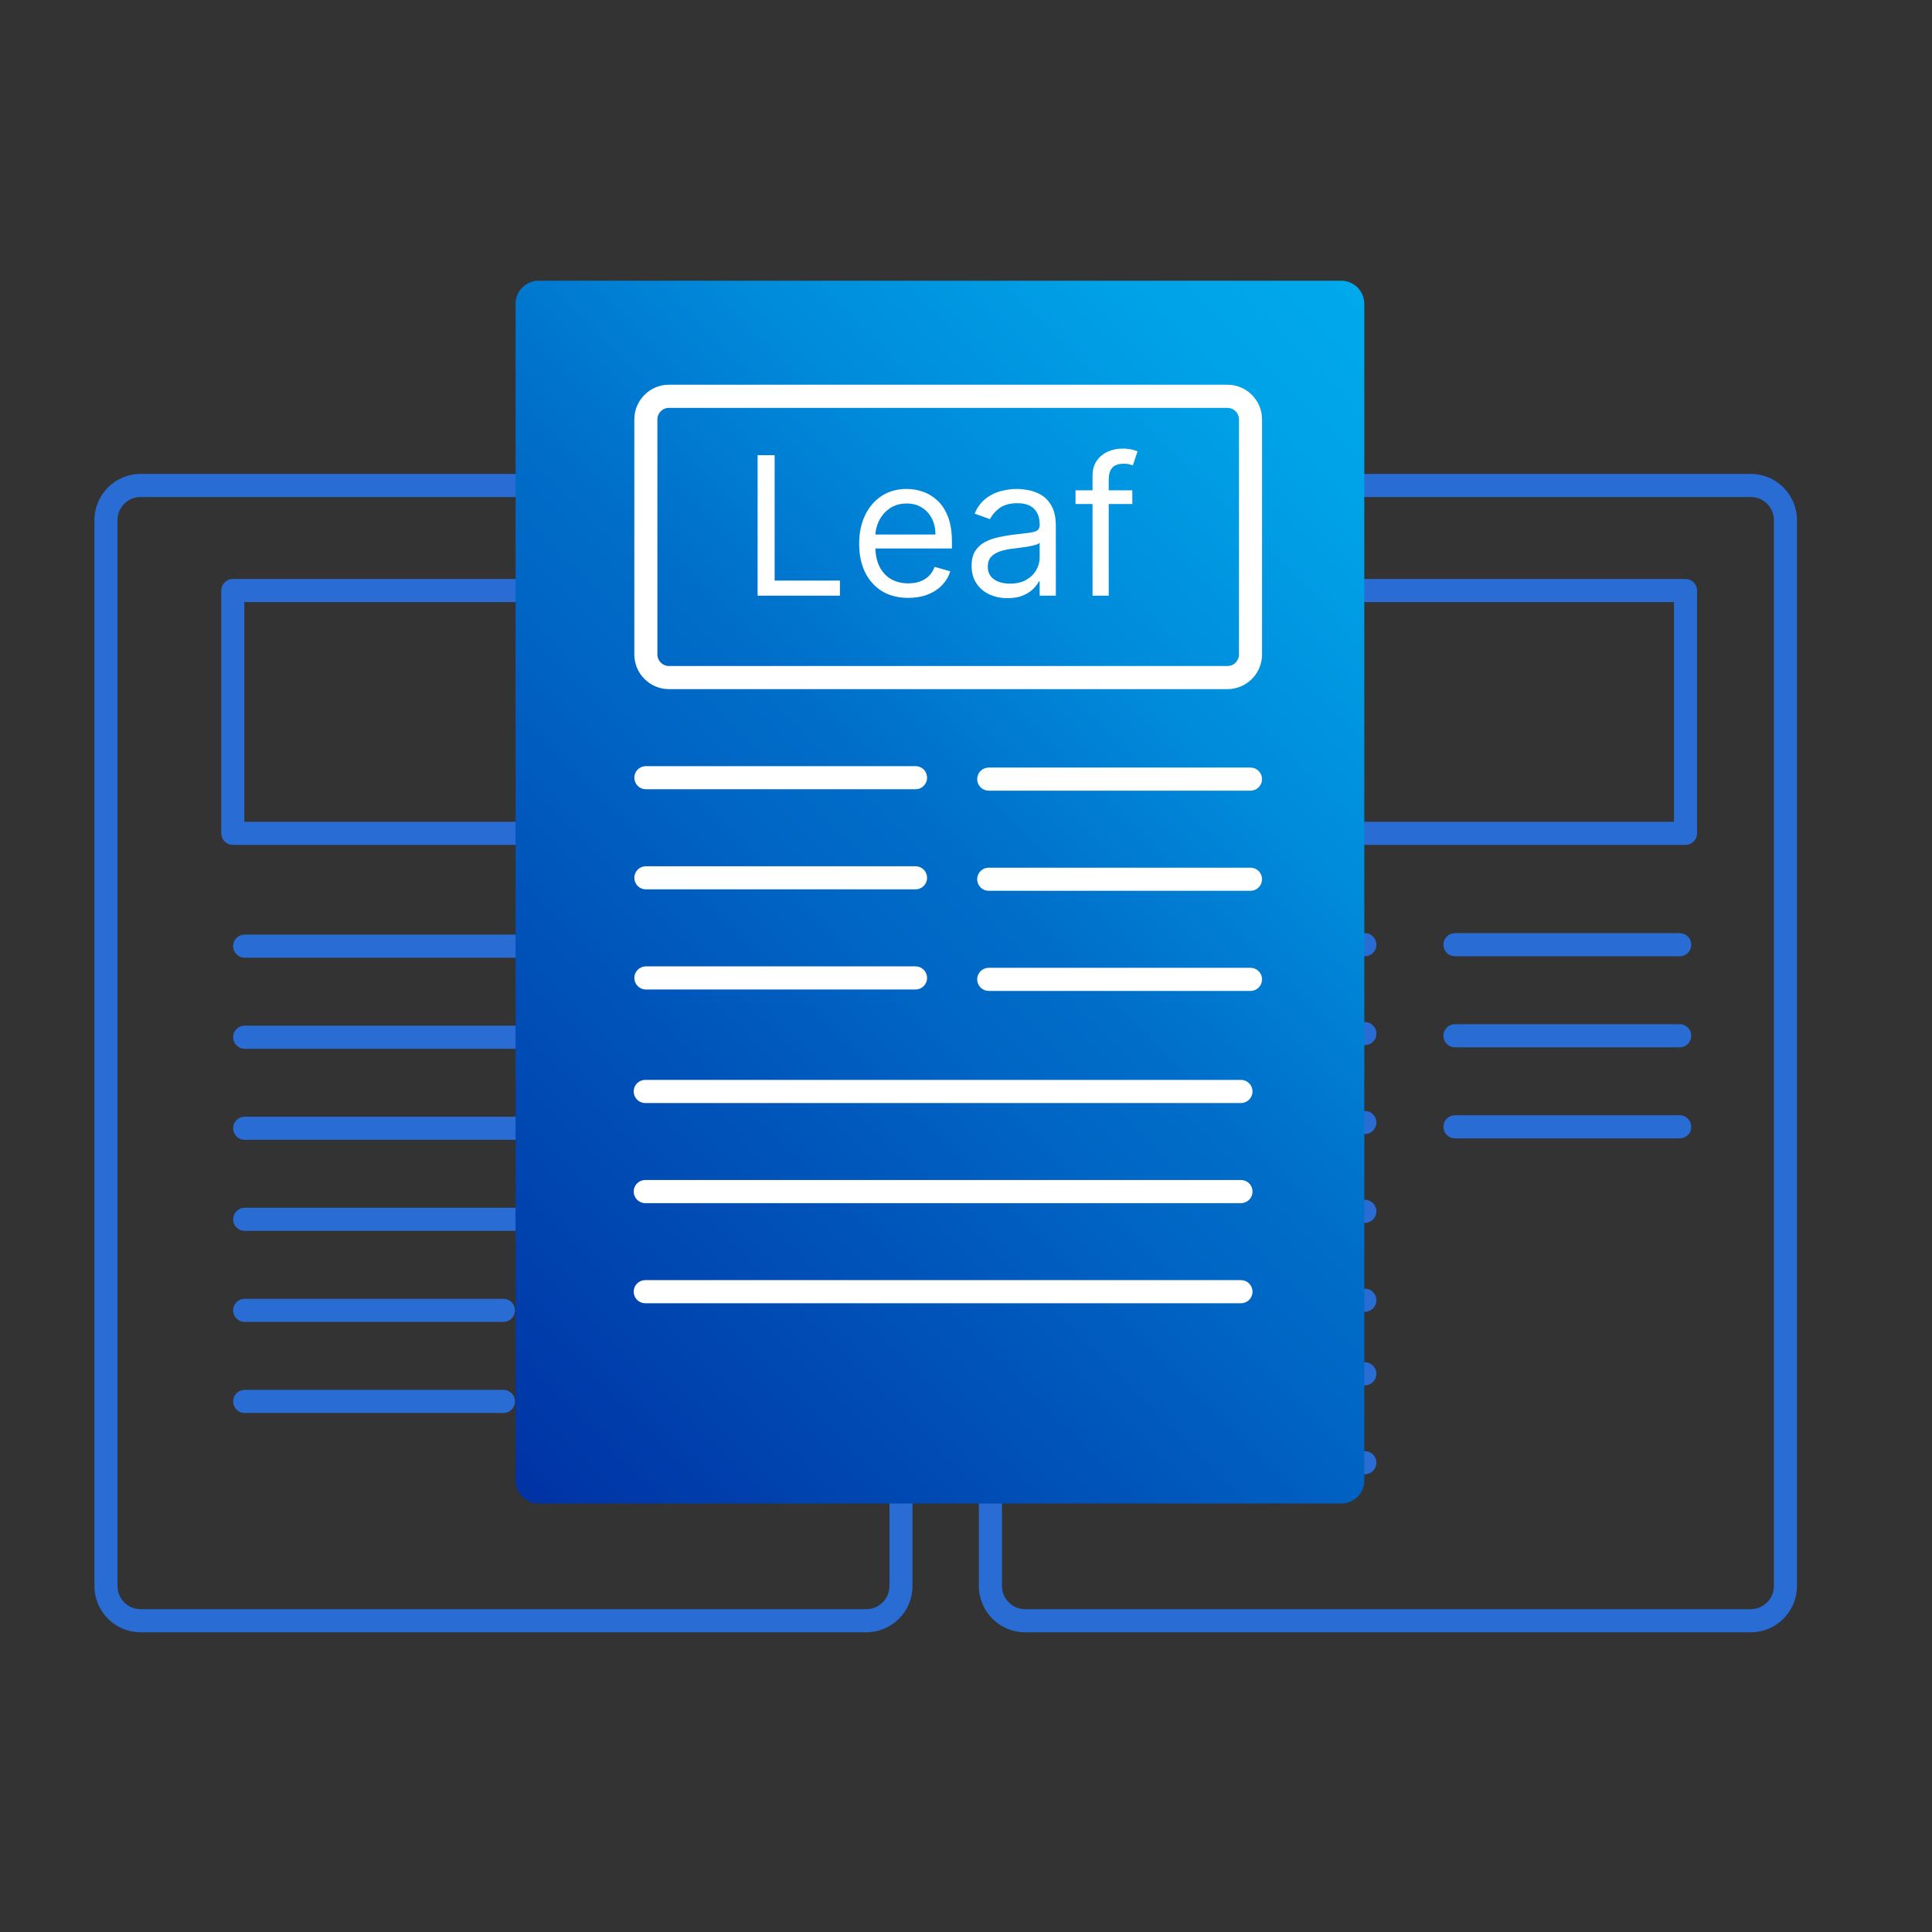 <svg width="120" height="120" viewBox="0 0 120 120" fill="none" xmlns="http://www.w3.org/2000/svg">
<rect x="0" y="0" width="120" height="120" fill="#333333" stroke="none"/>
<path d="M53.812 101.384H8.729C7.149 101.384 5.865 100.096 5.865 98.512V32.308C5.865 30.724 7.149 29.436 8.729 29.436H53.812C55.392 29.436 56.677 30.724 56.677 32.308V98.512C56.677 100.096 55.392 101.384 53.812 101.384V101.384ZM8.729 30.872C7.939 30.872 7.297 31.516 7.297 32.308V98.512C7.297 99.304 7.939 99.948 8.729 99.948H53.812C54.602 99.948 55.245 99.304 55.245 98.512V32.308C55.245 31.516 54.602 30.872 53.812 30.872H8.729ZM48.852 58.767H15.194Z" fill="#296CD4"/>
<path d="M48.853 59.485H15.195C15.005 59.485 14.823 59.41 14.688 59.275C14.554 59.14 14.479 58.958 14.479 58.767C14.479 58.577 14.554 58.394 14.688 58.259C14.823 58.124 15.005 58.049 15.195 58.049H48.853C49.043 58.049 49.225 58.124 49.359 58.259C49.493 58.394 49.569 58.577 49.569 58.767C49.569 58.958 49.493 59.14 49.359 59.275C49.225 59.41 49.043 59.485 48.853 59.485ZM48.853 64.423H15.195H48.853ZM48.853 65.141H15.195C15.005 65.141 14.823 65.065 14.688 64.93C14.554 64.796 14.479 64.613 14.479 64.423C14.479 64.232 14.554 64.049 14.688 63.915C14.823 63.78 15.005 63.705 15.195 63.705H48.853C49.043 63.705 49.225 63.78 49.359 63.915C49.493 64.049 49.569 64.232 49.569 64.423C49.569 64.613 49.493 64.796 49.359 64.93C49.225 65.065 49.043 65.141 48.853 65.141ZM48.853 70.078H15.195H48.853ZM48.853 70.797H15.195C15.005 70.797 14.823 70.721 14.688 70.586C14.554 70.451 14.479 70.269 14.479 70.078C14.479 69.888 14.554 69.705 14.688 69.57C14.823 69.436 15.005 69.36 15.195 69.36H48.853C49.043 69.36 49.225 69.436 49.359 69.57C49.493 69.705 49.569 69.888 49.569 70.078C49.569 70.269 49.493 70.451 49.359 70.586C49.225 70.721 49.043 70.797 48.853 70.797ZM48.853 75.734H15.195H48.853ZM48.853 76.452H15.195C15.005 76.452 14.823 76.377 14.688 76.242C14.554 76.107 14.479 75.924 14.479 75.734C14.479 75.544 14.554 75.361 14.688 75.226C14.823 75.091 15.005 75.016 15.195 75.016H48.853C49.043 75.016 49.225 75.091 49.359 75.226C49.493 75.361 49.569 75.544 49.569 75.734C49.569 75.924 49.493 76.107 49.359 76.242C49.225 76.377 49.043 76.452 48.853 76.452Z" fill="#296CD4"/>
<path d="M31.271 81.389H15.195H31.271ZM31.271 82.107H15.195C15.005 82.107 14.823 82.032 14.688 81.897C14.554 81.762 14.479 81.58 14.479 81.389C14.479 81.199 14.554 81.016 14.688 80.881C14.823 80.747 15.005 80.671 15.195 80.671H31.271C31.461 80.671 31.643 80.747 31.777 80.881C31.912 81.016 31.987 81.199 31.987 81.389C31.987 81.58 31.912 81.762 31.777 81.897C31.643 82.032 31.461 82.107 31.271 82.107V82.107Z" fill="#296CD4"/>
<path d="M31.271 87.045H15.195H31.271ZM31.271 87.763H15.195C15.005 87.763 14.823 87.688 14.688 87.553C14.554 87.418 14.479 87.236 14.479 87.045C14.479 86.855 14.554 86.672 14.688 86.537C14.823 86.403 15.005 86.327 15.195 86.327H31.271C31.461 86.327 31.643 86.403 31.777 86.537C31.912 86.672 31.987 86.855 31.987 87.045C31.987 87.236 31.912 87.418 31.777 87.553C31.643 87.688 31.461 87.763 31.271 87.763V87.763Z" fill="#296CD4"/>
<path d="M48.833 52.478H14.458C14.268 52.478 14.086 52.403 13.952 52.268C13.818 52.133 13.742 51.95 13.742 51.76V36.678C13.742 36.488 13.818 36.305 13.952 36.17C14.086 36.036 14.268 35.96 14.458 35.96H48.833C49.022 35.96 49.205 36.036 49.339 36.17C49.473 36.305 49.549 36.488 49.549 36.678V51.76C49.549 51.95 49.473 52.133 49.339 52.268C49.205 52.403 49.022 52.478 48.833 52.478ZM15.174 51.042H48.116V37.396H15.174V51.042Z" fill="#296CD4"/>
<path d="M108.748 101.384H63.665C62.085 101.384 60.8 100.096 60.8 98.512V32.308C60.8 30.724 62.085 29.436 63.665 29.436H108.748C110.328 29.436 111.613 30.724 111.613 32.308V98.512C111.613 100.096 110.328 101.384 108.748 101.384V101.384ZM63.665 30.872C62.875 30.872 62.233 31.516 62.233 32.308V98.512C62.233 99.304 62.875 99.948 63.665 99.948H108.748C109.538 99.948 110.18 99.304 110.18 98.512V32.308C110.18 31.516 109.538 30.872 108.748 30.872H63.665Z" fill="#296CD4"/>
<path d="M104.332 59.395H90.368C90.178 59.395 89.995 59.32 89.861 59.185C89.727 59.05 89.651 58.868 89.651 58.677C89.651 58.487 89.727 58.304 89.861 58.169C89.995 58.035 90.178 57.959 90.368 57.959H104.332C104.522 57.959 104.704 58.035 104.838 58.169C104.973 58.304 105.048 58.487 105.048 58.677C105.048 58.868 104.973 59.05 104.838 59.185C104.704 59.32 104.522 59.395 104.332 59.395Z" fill="#296CD4"/>
<path d="M104.332 65.052H90.368C90.178 65.052 89.995 64.976 89.861 64.841C89.727 64.707 89.651 64.524 89.651 64.333C89.651 64.143 89.727 63.96 89.861 63.826C89.995 63.691 90.178 63.615 90.368 63.615H104.332C104.522 63.615 104.704 63.691 104.838 63.826C104.973 63.96 105.048 64.143 105.048 64.333C105.048 64.524 104.973 64.707 104.838 64.841C104.704 64.976 104.522 65.052 104.332 65.052Z" fill="#296CD4"/>
<path d="M104.332 70.707H90.368C90.178 70.707 89.995 70.631 89.861 70.496C89.727 70.362 89.651 70.179 89.651 69.989C89.651 69.798 89.727 69.615 89.861 69.481C89.995 69.346 90.178 69.27 90.368 69.27H104.332C104.522 69.27 104.704 69.346 104.838 69.481C104.973 69.615 105.048 69.798 105.048 69.989C105.048 70.179 104.973 70.362 104.838 70.496C104.704 70.631 104.522 70.707 104.332 70.707Z" fill="#296CD4"/>
<path d="M84.774 86.048H68.698C68.508 86.048 68.326 85.972 68.192 85.837C68.057 85.703 67.982 85.52 67.982 85.329C67.982 85.139 68.057 84.956 68.192 84.822C68.326 84.687 68.508 84.611 68.698 84.611H84.774C84.964 84.611 85.147 84.687 85.281 84.822C85.415 84.956 85.491 85.139 85.491 85.329C85.491 85.52 85.415 85.703 85.281 85.837C85.147 85.972 84.964 86.048 84.774 86.048V86.048Z" fill="#296CD4"/>
<path d="M84.774 91.568H68.698C68.508 91.568 68.326 91.493 68.192 91.358C68.057 91.223 67.982 91.04 67.982 90.85C67.982 90.659 68.057 90.477 68.192 90.342C68.326 90.207 68.508 90.132 68.698 90.132H84.774C84.964 90.132 85.147 90.207 85.281 90.342C85.415 90.477 85.491 90.659 85.491 90.85C85.491 91.04 85.415 91.223 85.281 91.358C85.147 91.493 84.964 91.568 84.774 91.568V91.568Z" fill="#296CD4"/>
<path d="M84.774 59.395H68.698C68.508 59.395 68.326 59.32 68.192 59.185C68.057 59.05 67.982 58.868 67.982 58.677C67.982 58.487 68.057 58.304 68.192 58.169C68.326 58.035 68.508 57.959 68.698 57.959H84.774C84.964 57.959 85.147 58.035 85.281 58.169C85.415 58.304 85.491 58.487 85.491 58.677C85.491 58.868 85.415 59.05 85.281 59.185C85.147 59.32 84.964 59.395 84.774 59.395V59.395Z" fill="#296CD4"/>
<path d="M84.774 64.917H68.698C68.508 64.917 68.326 64.841 68.192 64.707C68.057 64.572 67.982 64.389 67.982 64.199C67.982 64.008 68.057 63.825 68.192 63.691C68.326 63.556 68.508 63.48 68.698 63.48H84.774C84.964 63.48 85.147 63.556 85.281 63.691C85.415 63.825 85.491 64.008 85.491 64.199C85.491 64.389 85.415 64.572 85.281 64.707C85.147 64.841 84.964 64.917 84.774 64.917V64.917Z" fill="#296CD4"/>
<path d="M84.774 70.437H68.698C68.508 70.437 68.326 70.362 68.192 70.227C68.057 70.092 67.982 69.91 67.982 69.719C67.982 69.529 68.057 69.346 68.192 69.211C68.326 69.077 68.508 69.001 68.698 69.001H84.774C84.964 69.001 85.147 69.077 85.281 69.211C85.415 69.346 85.491 69.529 85.491 69.719C85.491 69.91 85.415 70.092 85.281 70.227C85.147 70.362 84.964 70.437 84.774 70.437V70.437Z" fill="#296CD4"/>
<path d="M84.774 75.959H68.698C68.508 75.959 68.326 75.883 68.192 75.749C68.057 75.614 67.982 75.431 67.982 75.241C67.982 75.05 68.057 74.868 68.192 74.733C68.326 74.598 68.508 74.522 68.698 74.522H84.774C84.964 74.522 85.147 74.598 85.281 74.733C85.415 74.868 85.491 75.05 85.491 75.241C85.491 75.431 85.415 75.614 85.281 75.749C85.147 75.883 84.964 75.959 84.774 75.959V75.959Z" fill="#296CD4"/>
<path d="M84.774 81.479H68.698C68.508 81.479 68.326 81.404 68.192 81.269C68.057 81.134 67.982 80.952 67.982 80.761C67.982 80.571 68.057 80.388 68.192 80.253C68.326 80.119 68.508 80.043 68.698 80.043H84.774C84.964 80.043 85.147 80.119 85.281 80.253C85.415 80.388 85.491 80.571 85.491 80.761C85.491 80.952 85.415 81.134 85.281 81.269C85.147 81.404 84.964 81.479 84.774 81.479V81.479Z" fill="#296CD4"/>
<path d="M104.69 52.478H68.168C67.978 52.478 67.796 52.403 67.661 52.268C67.527 52.133 67.452 51.95 67.452 51.76V36.678C67.452 36.488 67.527 36.305 67.661 36.17C67.796 36.036 67.978 35.96 68.168 35.96H104.69C104.88 35.96 105.062 36.036 105.197 36.17C105.331 36.305 105.407 36.488 105.407 36.678V51.76C105.407 51.95 105.331 52.133 105.197 52.268C105.062 52.403 104.88 52.478 104.69 52.478ZM68.884 51.042H103.974V37.396H68.884V51.042Z" fill="#296CD4"/>
<path d="M83.308 93.384H33.454C33.074 93.384 32.71 93.233 32.441 92.964C32.173 92.694 32.022 92.329 32.022 91.948V18.873C32.022 18.492 32.173 18.127 32.441 17.857C32.71 17.588 33.074 17.436 33.454 17.436H83.307C83.687 17.436 84.051 17.588 84.32 17.857C84.588 18.127 84.739 18.492 84.739 18.873V91.948C84.74 92.742 84.099 93.384 83.308 93.384Z" fill="url(#paint0_linear_1839_11558)"/>
<path d="M56.866 49.022H40.115C39.925 49.022 39.743 48.947 39.609 48.812C39.474 48.677 39.399 48.495 39.399 48.304C39.399 48.114 39.474 47.931 39.609 47.796C39.743 47.662 39.925 47.586 40.115 47.586H56.867C56.961 47.586 57.054 47.605 57.141 47.641C57.228 47.677 57.307 47.73 57.373 47.797C57.44 47.863 57.492 47.943 57.528 48.03C57.564 48.117 57.583 48.21 57.583 48.304C57.583 48.399 57.564 48.492 57.528 48.579C57.492 48.666 57.439 48.745 57.373 48.812C57.306 48.879 57.227 48.932 57.14 48.968C57.053 49.004 56.96 49.022 56.866 49.022V49.022ZM56.866 55.24H40.115C39.925 55.24 39.743 55.165 39.609 55.03C39.474 54.895 39.399 54.713 39.399 54.522C39.399 54.332 39.474 54.149 39.609 54.014C39.743 53.88 39.925 53.804 40.115 53.804H56.867C56.961 53.804 57.054 53.823 57.141 53.859C57.228 53.895 57.307 53.948 57.373 54.015C57.44 54.081 57.492 54.16 57.528 54.248C57.564 54.335 57.583 54.428 57.583 54.523C57.583 54.617 57.564 54.71 57.528 54.797C57.492 54.884 57.439 54.964 57.373 55.03C57.306 55.097 57.227 55.15 57.14 55.186C57.053 55.222 56.96 55.24 56.866 55.24V55.24ZM56.866 61.459H40.115C39.925 61.459 39.743 61.383 39.609 61.249C39.474 61.114 39.399 60.931 39.399 60.741C39.399 60.55 39.474 60.368 39.609 60.233C39.743 60.098 39.925 60.023 40.115 60.023H56.867C57.057 60.023 57.239 60.099 57.373 60.233C57.507 60.368 57.583 60.551 57.583 60.741C57.582 60.932 57.507 61.114 57.373 61.249C57.238 61.384 57.056 61.459 56.866 61.459V61.459Z" fill="white"/>
<path d="M76.24 42.803H41.547C40.363 42.803 39.399 41.837 39.399 40.649V26.051C39.399 24.863 40.363 23.896 41.547 23.896H76.24C77.424 23.896 78.388 24.863 78.388 26.051V40.649C78.388 41.837 77.424 42.803 76.24 42.803V42.803ZM41.547 25.333C41.153 25.333 40.831 25.655 40.831 26.051V40.649C40.831 41.044 41.153 41.367 41.547 41.367H76.24C76.634 41.367 76.956 41.044 76.956 40.649V26.051C76.956 25.655 76.634 25.333 76.24 25.333H41.547Z" fill="white"/>
<path d="M77.081 68.511H40.075C39.885 68.511 39.703 68.435 39.569 68.3C39.434 68.165 39.359 67.983 39.359 67.792C39.359 67.602 39.434 67.419 39.569 67.285C39.703 67.15 39.885 67.074 40.075 67.074H77.081C77.271 67.074 77.453 67.15 77.587 67.285C77.722 67.419 77.797 67.602 77.797 67.792C77.797 67.983 77.722 68.165 77.587 68.3C77.453 68.435 77.271 68.511 77.081 68.511ZM77.081 74.729H40.075C39.885 74.729 39.703 74.653 39.569 74.518C39.434 74.384 39.359 74.201 39.359 74.01C39.359 73.82 39.434 73.637 39.569 73.503C39.703 73.368 39.885 73.292 40.075 73.292H77.081C77.271 73.292 77.453 73.368 77.587 73.503C77.722 73.637 77.797 73.82 77.797 74.01C77.797 74.201 77.722 74.384 77.587 74.518C77.453 74.653 77.271 74.729 77.081 74.729ZM77.081 80.947H40.075C39.885 80.947 39.703 80.872 39.569 80.737C39.434 80.602 39.359 80.42 39.359 80.229C39.359 80.039 39.434 79.856 39.569 79.721C39.703 79.587 39.885 79.511 40.075 79.511H77.081C77.271 79.511 77.453 79.587 77.587 79.721C77.722 79.856 77.797 80.039 77.797 80.229C77.797 80.42 77.722 80.602 77.587 80.737C77.453 80.872 77.271 80.947 77.081 80.947Z" fill="white"/>
<path d="M77.672 49.111H61.41C61.221 49.111 61.038 49.035 60.904 48.901C60.77 48.766 60.694 48.584 60.694 48.393C60.694 48.203 60.77 48.02 60.904 47.885C61.038 47.751 61.221 47.675 61.41 47.675H77.672C77.862 47.675 78.044 47.751 78.178 47.885C78.312 48.02 78.388 48.203 78.388 48.393C78.388 48.584 78.312 48.766 78.178 48.901C78.044 49.035 77.862 49.111 77.672 49.111ZM77.672 55.329H61.41C61.221 55.329 61.038 55.254 60.904 55.119C60.77 54.984 60.694 54.801 60.694 54.611C60.694 54.42 60.77 54.238 60.904 54.103C61.038 53.968 61.221 53.893 61.41 53.893H77.672C77.862 53.893 78.044 53.968 78.178 54.103C78.312 54.238 78.388 54.42 78.388 54.611C78.388 54.801 78.312 54.984 78.178 55.119C78.044 55.254 77.862 55.329 77.672 55.329ZM77.672 61.548H61.41C61.221 61.548 61.038 61.472 60.904 61.338C60.77 61.203 60.694 61.02 60.694 60.83C60.694 60.639 60.77 60.457 60.904 60.322C61.038 60.187 61.221 60.112 61.41 60.112H77.672C77.862 60.112 78.044 60.187 78.178 60.322C78.312 60.457 78.388 60.639 78.388 60.83C78.388 61.02 78.312 61.203 78.178 61.338C78.044 61.472 77.862 61.548 77.672 61.548Z" fill="white"/>
<path d="M47.057 37V28.273H48.114V36.062H52.17V37H47.057ZM56.415 37.136C55.784 37.136 55.24 36.997 54.783 36.719C54.328 36.438 53.977 36.045 53.73 35.543C53.486 35.037 53.364 34.449 53.364 33.778C53.364 33.108 53.486 32.517 53.73 32.006C53.977 31.491 54.321 31.091 54.761 30.804C55.205 30.514 55.722 30.369 56.312 30.369C56.653 30.369 56.99 30.426 57.322 30.54C57.655 30.653 57.957 30.838 58.23 31.094C58.503 31.347 58.72 31.682 58.882 32.099C59.044 32.517 59.125 33.031 59.125 33.642V34.068H54.08V33.199H58.102C58.102 32.83 58.028 32.5 57.881 32.21C57.736 31.921 57.528 31.692 57.258 31.524C56.992 31.357 56.676 31.273 56.312 31.273C55.912 31.273 55.565 31.372 55.273 31.571C54.983 31.767 54.76 32.023 54.604 32.338C54.447 32.653 54.369 32.992 54.369 33.352V33.932C54.369 34.426 54.455 34.845 54.625 35.189C54.798 35.53 55.038 35.79 55.345 35.969C55.652 36.145 56.008 36.233 56.415 36.233C56.679 36.233 56.918 36.196 57.131 36.122C57.347 36.045 57.533 35.932 57.689 35.781C57.845 35.628 57.966 35.438 58.051 35.21L59.023 35.483C58.92 35.812 58.749 36.102 58.507 36.352C58.266 36.599 57.967 36.793 57.612 36.932C57.257 37.068 56.858 37.136 56.415 37.136ZM62.581 37.153C62.166 37.153 61.79 37.075 61.452 36.919C61.114 36.76 60.845 36.531 60.646 36.233C60.447 35.932 60.348 35.568 60.348 35.142C60.348 34.767 60.422 34.463 60.57 34.23C60.717 33.994 60.915 33.81 61.162 33.676C61.409 33.543 61.682 33.443 61.98 33.378C62.281 33.31 62.584 33.256 62.888 33.216C63.285 33.165 63.608 33.126 63.855 33.101C64.105 33.072 64.287 33.026 64.401 32.96C64.517 32.895 64.575 32.781 64.575 32.619V32.585C64.575 32.165 64.46 31.838 64.23 31.605C64.003 31.372 63.658 31.256 63.195 31.256C62.715 31.256 62.338 31.361 62.065 31.571C61.793 31.781 61.601 32.006 61.49 32.244L60.535 31.903C60.706 31.506 60.933 31.196 61.217 30.974C61.504 30.75 61.817 30.594 62.155 30.506C62.496 30.415 62.831 30.369 63.16 30.369C63.371 30.369 63.612 30.395 63.885 30.446C64.16 30.494 64.426 30.595 64.682 30.749C64.94 30.902 65.155 31.134 65.325 31.443C65.496 31.753 65.581 32.168 65.581 32.688V37H64.575V36.114H64.524C64.456 36.256 64.342 36.408 64.183 36.57C64.024 36.731 63.812 36.869 63.548 36.983C63.284 37.097 62.962 37.153 62.581 37.153ZM62.734 36.25C63.132 36.25 63.467 36.172 63.74 36.016C64.016 35.859 64.223 35.658 64.362 35.41C64.504 35.163 64.575 34.903 64.575 34.631V33.71C64.533 33.761 64.439 33.808 64.294 33.851C64.152 33.891 63.987 33.926 63.8 33.957C63.615 33.986 63.435 34.011 63.258 34.034C63.085 34.054 62.945 34.071 62.837 34.085C62.575 34.119 62.331 34.175 62.104 34.251C61.879 34.325 61.697 34.438 61.558 34.588C61.422 34.736 61.354 34.938 61.354 35.193C61.354 35.543 61.483 35.807 61.742 35.986C62.003 36.162 62.334 36.25 62.734 36.25ZM70.331 30.454V31.307H66.803V30.454H70.331ZM67.86 37V29.551C67.86 29.176 67.948 28.864 68.124 28.614C68.3 28.364 68.529 28.176 68.81 28.051C69.091 27.926 69.388 27.864 69.701 27.864C69.948 27.864 70.15 27.884 70.306 27.923C70.462 27.963 70.579 28 70.655 28.034L70.365 28.903C70.314 28.886 70.243 28.865 70.152 28.84C70.064 28.814 69.948 28.801 69.803 28.801C69.471 28.801 69.231 28.885 69.083 29.053C68.938 29.22 68.865 29.466 68.865 29.79V37H67.86Z" fill="white"/>
<defs>
<linearGradient id="paint0_linear_1839_11558" x1="26.688" y1="87.194" x2="90.255" y2="23.809" gradientUnits="userSpaceOnUse">
<stop stop-color="#0033A5"/>
<stop offset="0.349" stop-color="#005ABD"/>
<stop offset="0.436" stop-color="#0065C4"/>
<stop offset="0.526" stop-color="#006EC9"/>
<stop offset="0.67" stop-color="#0085D7"/>
<stop offset="0.696" stop-color="#008ADA"/>
<stop offset="0.881" stop-color="#00A1E7"/>
<stop offset="1" stop-color="#00A9EC"/>
</linearGradient>
</defs>
</svg>
